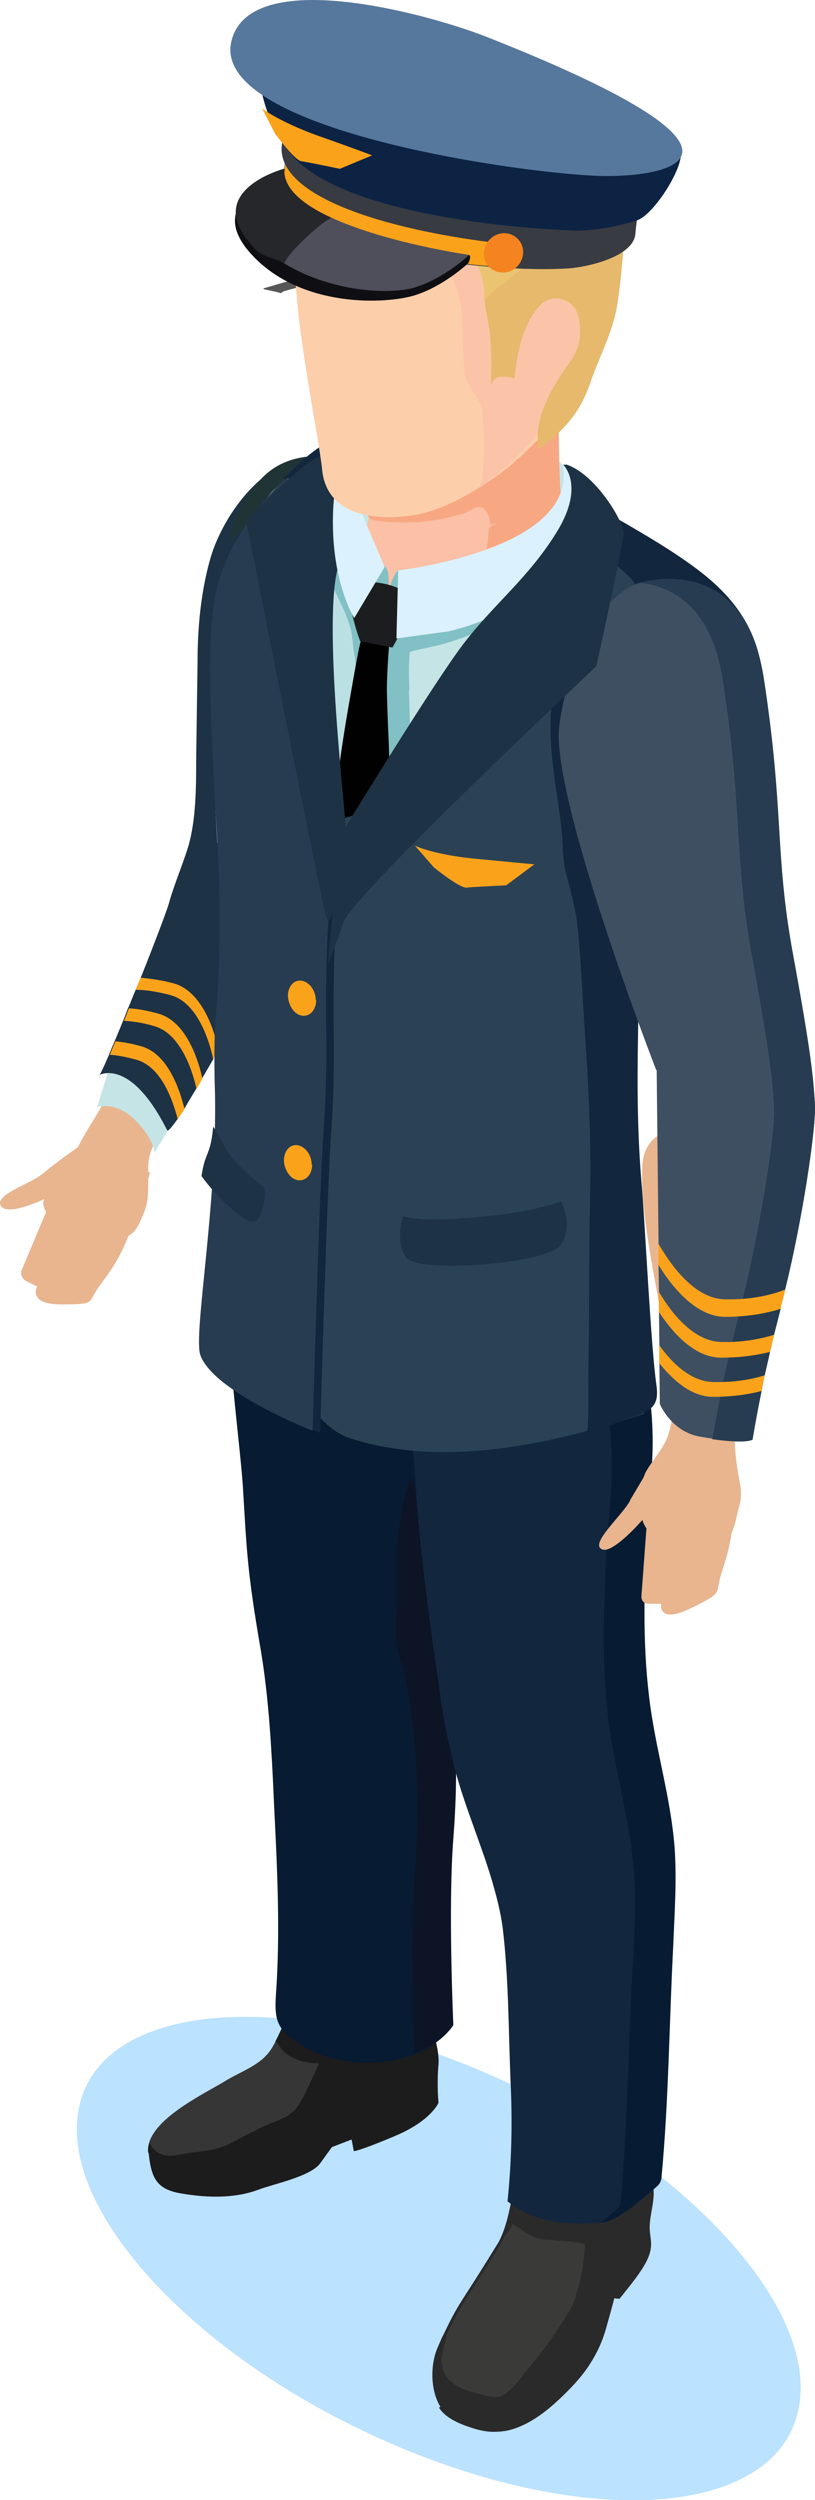 <?xml version="1.0" encoding="UTF-8"?> <svg xmlns="http://www.w3.org/2000/svg" viewBox="0 0 13.219 40.547" fill="none"><path d="M12.963 39.011C12.679 40.733 9.831 41.06 6.597 39.737C3.37 38.422 0.979 35.958 1.27 34.243C1.554 32.528 4.402 32.201 7.636 33.517C10.862 34.832 13.253 37.296 12.963 39.011Z" fill="#BBE2FF"></path><path d="M7.121 39.048C7.222 39.215 7.455 39.31 7.629 39.368C7.753 39.411 7.884 39.44 8.007 39.44C8.087 39.44 8.16 39.433 8.233 39.419C8.61 39.331 8.923 39.062 9.192 38.794C9.323 38.663 9.446 38.525 9.548 38.372C9.686 38.161 9.773 37.972 9.838 37.733C9.846 37.703 9.962 37.297 9.962 37.275C9.991 37.275 10.02 37.282 10.049 37.282C10.209 37.079 10.427 36.824 10.514 36.613C10.616 36.366 10.514 36.279 10.543 36.025C10.565 35.814 10.652 35.567 10.565 35.356C10.471 35.153 10.289 35.022 10.071 34.993C9.991 34.978 9.904 34.971 9.824 34.993C9.708 35.029 9.62 35.124 9.497 35.153C9.366 35.182 9.206 35.131 9.075 35.109C8.923 35.087 8.516 35.051 8.414 35.189C8.4 35.211 8.392 35.24 8.385 35.262C8.298 35.589 8.269 35.959 8.131 36.272C8.109 36.323 8.087 36.366 8.058 36.41C7.876 36.708 7.687 37.006 7.499 37.297C7.36 37.515 7.288 37.667 7.193 37.863C7.164 37.914 7.142 37.972 7.113 38.038C6.975 38.328 6.975 38.757 7.142 39.033L7.121 39.048Z" fill="#2A2A2A"></path><path d="M2.411 34.917C2.454 35.331 2.541 35.513 2.963 35.578C3.37 35.644 3.799 35.658 4.191 35.513C4.438 35.418 5.034 35.302 5.194 35.084C5.267 34.982 5.383 34.822 5.383 34.822L5.703 34.699L5.739 34.888C5.739 34.888 5.826 34.888 6.408 34.641C6.996 34.394 7.112 34.103 7.112 34.103C7.112 34.103 7.083 33.798 7.112 33.485C7.134 33.173 6.96 32.788 6.96 32.788L4.663 32.686C4.598 32.824 4.54 32.969 4.467 33.107C4.46 33.129 4.453 33.144 4.438 33.166C4.278 33.478 3.959 33.573 3.675 33.74C3.363 33.936 2.541 34.314 2.418 34.757C2.403 34.808 2.396 34.859 2.403 34.91L2.411 34.917Z" fill="#1C1C1C"></path><path d="M7.17 38.325C7.17 38.39 7.185 38.456 7.221 38.514C7.374 38.747 7.657 38.798 7.904 38.856C8.057 38.892 8.13 38.885 8.253 38.776C8.362 38.689 8.442 38.572 8.529 38.463C8.696 38.253 8.864 38.056 9.009 37.831C9.132 37.642 9.27 37.468 9.336 37.25C9.409 37.003 9.467 36.756 9.481 36.494C9.481 36.472 9.496 36.414 9.481 36.399C9.467 36.378 9.445 36.385 9.416 36.378C9.372 36.37 9.329 36.363 9.278 36.356C9.154 36.349 9.023 36.334 8.9 36.327C8.849 36.327 8.798 36.319 8.74 36.305C8.573 36.269 8.457 36.152 8.311 36.065C8.289 36.145 8.231 36.21 8.18 36.276C8.159 36.327 8.137 36.37 8.108 36.414C7.926 36.712 7.737 37.01 7.548 37.301C7.41 37.519 7.337 37.671 7.243 37.867C7.228 38.005 7.17 38.129 7.156 38.267C7.156 38.282 7.156 38.303 7.156 38.318L7.17 38.325Z" fill="#3A3A39"></path><path d="M2.426 34.757C2.528 34.953 2.709 34.99 2.906 34.946C3.124 34.895 3.356 34.902 3.574 34.83C3.705 34.786 3.828 34.713 3.952 34.648C4.105 34.568 4.264 34.488 4.424 34.423C4.57 34.365 4.686 34.321 4.795 34.205C4.853 34.132 4.897 34.052 4.94 33.972C5.02 33.805 5.1 33.638 5.173 33.463C4.933 33.463 4.671 33.391 4.541 33.195C4.519 33.166 4.497 33.136 4.475 33.1C4.468 33.122 4.461 33.136 4.446 33.158C4.286 33.471 3.967 33.565 3.683 33.732C3.371 33.929 2.549 34.306 2.426 34.75V34.757Z" fill="#373636"></path><path d="M0.696 19.033C0.82 18.924 1.089 18.728 1.263 18.605C1.285 18.561 1.307 18.525 1.328 18.481C1.445 18.263 1.59 18.067 1.699 17.842C1.91 17.406 2.077 16.955 2.288 16.519C2.586 15.894 3.109 14.128 3.109 14.128C4.315 13.75 4.41 15.364 4.192 15.749C3.966 16.148 3.639 16.512 3.37 16.882C3.065 17.297 2.913 17.747 2.687 18.205C2.556 18.474 2.404 18.634 2.404 18.939C2.404 18.961 2.404 18.983 2.404 19.004L2.433 19.019C2.433 19.019 2.426 19.055 2.404 19.113C2.404 19.288 2.411 19.477 2.346 19.637C2.266 19.833 2.215 19.971 2.084 20.044C1.888 20.538 1.699 20.719 1.568 20.923C1.43 21.134 1.532 21.155 0.987 21.155C0.442 21.155 0.602 20.865 0.602 20.865L0.442 20.785C0.282 20.705 0.362 20.574 0.362 20.574L0.747 19.658C0.718 19.6 0.696 19.542 0.703 19.484C0.703 19.469 0.718 19.462 0.718 19.448C0.507 19.542 0.122 19.695 0.02 19.564C-0.118 19.382 0.485 19.208 0.682 19.041L0.696 19.033Z" fill="#E8B58F"></path><path d="M1.801 17.222L1.575 17.956C1.575 17.956 1.881 17.847 2.2 18.174C2.506 18.487 2.505 18.697 2.505 18.697L2.818 18.174C2.818 18.174 2.629 16.801 1.801 17.222Z" fill="#C5E4E6"></path><path d="M4.25 19.44C3.196 18.488 3.872 23.045 3.938 24.091C4.003 25.138 4.003 25.45 4.228 26.751C4.366 27.565 4.41 28.466 4.446 29.287C4.497 30.312 4.548 31.336 4.475 32.361C4.446 32.797 4.512 32.935 4.904 33.175C5.217 33.364 5.58 33.451 5.936 33.451C6.961 33.466 7.346 32.855 7.346 32.855C7.346 32.855 7.266 30.944 7.346 29.832C7.433 28.72 7.418 27.347 7.012 25.763C6.764 24.796 6.779 23.742 6.808 22.754C6.823 22.013 7.055 21.083 6.764 20.385C6.721 20.283 6.67 20.182 6.626 20.08C6.372 19.549 6.089 18.99 5.58 18.692C5.34 18.554 5.02 18.51 4.751 18.467C4.533 18.43 3.93 18.19 3.749 18.321C3.669 18.379 3.632 18.474 3.611 18.568C3.567 18.736 3.538 18.91 3.516 19.084C3.458 19.557 4.577 19.746 4.25 19.448V19.44Z" fill="#071B32"></path><path d="M7.019 25.748C7.433 27.332 7.44 28.706 7.353 29.818C7.266 30.929 7.353 32.841 7.353 32.841C7.353 32.841 7.164 33.124 6.721 33.299C6.706 32.841 6.655 31.351 6.728 30.414C6.808 29.389 6.779 28.357 6.604 27.34C6.553 27.056 6.415 26.751 6.423 26.467C6.423 26.221 6.444 25.973 6.437 25.726C6.423 25.138 6.459 24.542 6.655 23.982C6.757 24.106 6.742 24.28 6.764 24.433C6.83 24.876 6.895 25.319 7.004 25.748H7.019Z" fill="#0D1426"></path><path d="M1.612 17.435C1.612 17.435 2.114 17.144 2.71 18.328C2.724 18.358 2.782 18.285 2.877 18.154C2.906 18.103 2.949 18.052 2.986 17.987C3.044 17.892 3.109 17.776 3.182 17.66C3.211 17.609 3.247 17.551 3.276 17.493C3.335 17.391 3.4 17.282 3.458 17.18C3.458 17.18 3.465 17.173 3.465 17.166C3.465 17.158 3.465 17.158 3.473 17.144C3.473 17.144 3.473 17.144 3.473 17.137C3.829 16.512 4.178 15.865 4.243 15.8C5.682 14.361 6.75 7.639 5.587 7.457C5.391 7.428 5.217 7.392 5.021 7.406C4.236 7.479 3.589 8.395 3.4 9.099C3.255 9.63 3.204 10.189 3.204 10.742C3.197 11.258 3.189 11.774 3.182 12.29C3.182 12.74 3.182 13.3 3.051 13.736C2.957 14.041 2.826 14.339 2.739 14.651C2.71 14.76 2.506 15.298 2.274 15.879C2.245 15.945 2.223 16.003 2.194 16.068C2.15 16.17 2.114 16.272 2.07 16.366C2.041 16.439 2.019 16.504 1.99 16.57C1.939 16.693 1.896 16.802 1.852 16.904C1.816 16.984 1.787 17.057 1.758 17.129C1.67 17.333 1.612 17.456 1.598 17.456L1.612 17.435Z" fill="#1D3244"></path><path d="M1.772 17.106C1.902 17.113 2.048 17.142 2.208 17.186C2.607 17.295 2.796 17.818 2.883 18.152C2.913 18.102 2.956 18.051 2.992 17.985C2.913 17.658 2.716 17.084 2.288 16.968C2.135 16.924 1.997 16.902 1.873 16.888C1.837 16.968 1.808 17.041 1.779 17.113L1.772 17.106Z" fill="#FAA31A"></path><path d="M2.011 16.556C2.149 16.564 2.316 16.585 2.505 16.643C2.941 16.767 3.13 17.399 3.188 17.661C3.217 17.61 3.254 17.552 3.283 17.494C3.232 17.254 3.043 16.571 2.57 16.44C2.389 16.389 2.222 16.36 2.091 16.353C2.062 16.425 2.04 16.491 2.011 16.556Z" fill="#FAA31A"></path><path d="M2.209 16.053C2.361 16.053 2.55 16.082 2.768 16.14C3.27 16.278 3.437 17.077 3.458 17.179C3.458 17.186 3.458 17.186 3.458 17.186C3.458 17.186 3.459 17.172 3.473 17.143C3.473 17.143 3.473 17.143 3.473 17.136C3.488 17.099 3.502 17.048 3.531 16.983C3.502 16.83 3.32 16.096 2.826 15.951C2.616 15.893 2.427 15.871 2.281 15.857C2.252 15.922 2.23 15.98 2.201 16.046L2.209 16.053Z" fill="#FAA31A"></path><path d="M3.733 8.808C3.784 8.393 3.915 8.117 4.235 7.768C4.758 7.202 5.593 7.449 5.593 7.449C5.782 7.478 5.891 7.725 5.942 8.11C5.593 8.197 5.172 8.11 4.845 8.124C4.46 8.139 4.14 8.372 3.871 8.64C3.82 8.691 3.777 8.757 3.726 8.815L3.733 8.808Z" fill="#213435"></path><path d="M6.262 17.999C6.589 18.181 6.924 18.341 7.273 18.465C7.607 18.581 7.897 18.777 8.232 18.886C8.508 18.973 8.74 19.082 8.966 19.286C9.424 19.685 9.729 20.23 9.99 20.775C10.448 21.735 10.659 22.825 10.564 23.886C10.535 24.191 10.514 24.496 10.499 24.801C10.448 25.702 10.419 26.611 10.528 27.512C10.623 28.34 10.877 29.125 10.942 29.961C10.979 30.491 10.942 31 10.921 31.538C10.855 32.788 10.848 34.038 10.732 35.288C10.732 35.324 10.724 35.367 10.702 35.404C10.688 35.433 10.659 35.455 10.637 35.477C10.412 35.665 10.027 36.036 9.729 36.051C9.191 36.087 8.668 36.051 8.232 35.702C8.297 35.07 8.312 34.437 8.283 33.805C8.246 32.948 8.254 32.105 8.152 31.254C8.123 31.044 8.072 30.826 8.014 30.622C7.832 29.954 7.491 29.205 7.338 28.529C7.214 27.984 7.2 27.904 7.12 27.352C6.989 26.458 6.807 25.107 6.749 24.191C6.72 23.646 6.655 23.203 6.626 22.658C6.626 22.599 6.626 22.534 6.589 22.483C6.568 22.44 6.539 22.411 6.509 22.374C6.422 22.287 6.328 22.193 6.226 22.091C5.994 21.851 5.754 21.582 5.725 21.291C5.674 20.797 5.717 20.296 5.834 19.823C5.855 19.729 5.848 19.714 5.783 19.664C5.703 19.598 5.616 19.547 5.536 19.482C5.369 19.358 5.194 19.235 5.027 19.104C4.787 18.93 4.547 18.748 4.308 18.574C4.191 18.486 3.966 18.515 3.835 18.523C3.835 17.389 4.177 16.415 4.177 16.415C4.177 16.415 4.053 16.742 6.27 17.992L6.262 17.999Z" fill="#12273E"></path><path d="M9.976 35.855C9.976 35.855 10.027 35.811 10.042 35.782C10.063 35.746 10.063 35.71 10.071 35.666C10.18 34.416 10.194 33.166 10.26 31.916C10.289 31.379 10.325 30.87 10.281 30.339C10.216 29.504 9.969 28.712 9.867 27.89C9.758 26.989 9.787 26.081 9.838 25.18C9.853 24.875 9.882 24.569 9.904 24.264C9.991 23.203 9.787 22.12 9.329 21.154C9.068 20.616 8.763 20.064 8.305 19.664C8.08 19.468 7.847 19.359 7.571 19.264C7.237 19.155 6.939 18.959 6.612 18.843C6.263 18.719 5.929 18.56 5.601 18.378C4.744 17.898 4.243 17.557 3.945 17.31C4.039 16.779 4.163 16.423 4.163 16.423C4.163 16.423 4.039 16.75 6.256 18C6.583 18.182 6.917 18.342 7.266 18.465C7.6 18.581 7.891 18.778 8.225 18.887C8.501 18.974 8.734 19.083 8.959 19.286C9.417 19.686 9.722 20.231 9.983 20.776C10.441 21.735 10.652 22.825 10.558 23.886C10.528 24.191 10.507 24.497 10.492 24.802C10.441 25.703 10.412 26.611 10.521 27.512C10.616 28.341 10.87 29.126 10.935 29.961C10.972 30.492 10.935 31.001 10.914 31.538C10.848 32.788 10.841 34.038 10.725 35.288C10.725 35.324 10.717 35.368 10.696 35.404C10.681 35.433 10.652 35.455 10.63 35.477C10.405 35.659 10.042 36.015 9.744 36.051C9.831 35.978 9.911 35.913 9.976 35.855Z" fill="#071B32"></path><path d="M3.552 14.192C4.519 13.88 5.347 13.429 6.125 12.775C7.055 11.99 8.007 11.184 8.806 10.261C9.366 9.614 9.511 9.047 9.693 8.313C10.078 8.597 10.478 8.916 10.921 9.28C12.149 10.268 11.888 11.293 11.851 12.513C11.815 13.734 10.151 15.791 9.904 16.321C9.664 16.845 10.449 22.927 10.449 22.927C8.181 23.69 6.721 23.661 5.682 23.327C4.366 22.912 3.48 18.785 3.48 18.785C3.48 18.785 3.72 17.121 3.552 14.199V14.192Z" fill="#2B4254"></path><path d="M8.05 10.423C7.36 11.143 6.575 11.811 5.812 12.451C5.093 13.054 4.322 13.41 3.523 13.672C3.341 10.641 3.785 8.854 4.337 8.069C4.628 7.655 5.333 7.378 6.176 7.16C6.691 7.022 7.229 6.993 7.658 7.146C8.159 7.335 8.617 7.575 9.075 7.873C9.148 7.923 9.22 7.974 9.3 8.025C9.046 8.984 8.806 9.638 8.05 10.423Z" fill="#C5E4E6"></path><path d="M5.863 9.193C5.863 9.288 5.863 9.375 5.863 9.469C5.863 9.84 5.732 10.247 5.936 10.574C6.096 10.828 6.256 9.542 6.437 9.338C6.757 8.968 7.418 9.978 7.745 9.615C8.101 9.222 8.559 8.902 8.937 8.525C9.09 8.372 9.111 8.299 9.039 8.081C8.864 7.573 8.501 7.347 8.036 7.151C7.614 6.977 7.077 6.991 6.553 7.108C6.401 7.398 6.256 7.696 6.125 7.994C5.958 8.372 5.885 8.779 5.863 9.193Z" fill="#FBC0A5"></path><path d="M5.34 10.735C5.318 10.372 5.246 10.001 5.26 9.638C5.282 9.122 5.456 8.693 5.703 8.294C5.972 8.701 6.234 9.195 6.234 9.195C6.234 9.195 6.372 9.551 6.292 10.038C6.227 10.466 5.805 10.604 5.5 12.952C5.311 12.24 5.384 11.491 5.34 10.735Z" fill="#BBE0E3"></path><path d="M6.633 11.2C6.647 11.731 6.669 12.261 6.691 12.792C6.691 12.813 6.691 12.843 6.691 12.864C6.378 13.002 6.066 13.126 5.739 13.22C5.761 13.039 5.775 12.85 5.804 12.668C5.819 12.53 5.84 12.399 5.855 12.261C5.862 12.196 5.884 12.123 5.884 12.058C5.884 12.007 5.855 11.956 5.84 11.912C5.782 11.651 5.753 11.382 5.761 11.113C5.761 10.946 5.782 10.771 5.746 10.604C5.717 10.459 5.724 10.321 5.681 10.176C5.637 10.016 5.564 9.863 5.492 9.71C5.39 9.5 5.288 9.274 5.31 9.042C5.31 9.013 5.317 8.984 5.339 8.969C5.375 8.933 5.441 8.969 5.484 8.991C5.586 9.056 5.695 9.122 5.811 9.151C5.855 9.165 5.913 9.18 5.964 9.173C6.029 9.158 6.066 9.107 6.138 9.122C6.342 9.158 6.313 9.442 6.284 9.587C6.284 9.558 6.32 9.522 6.335 9.492C6.342 9.463 6.349 9.434 6.364 9.405C6.386 9.354 6.422 9.267 6.473 9.245C6.531 9.224 6.611 9.318 6.64 9.362C6.683 9.427 6.742 9.478 6.807 9.529C7.228 9.87 7.781 9.551 8.26 9.601C8.289 9.601 8.319 9.616 8.319 9.638C8.319 9.652 8.319 9.66 8.304 9.667C8.202 9.805 8.093 9.936 7.984 10.067C7.933 10.125 7.904 10.168 7.839 10.205C7.766 10.241 7.686 10.27 7.614 10.299C7.454 10.364 7.294 10.415 7.134 10.459C7.09 10.473 6.654 10.561 6.647 10.575C6.625 10.779 6.633 10.982 6.64 11.186L6.633 11.2Z" fill="#81C0C5"></path><path d="M5.39 13.32C5.405 13.182 5.419 13.036 5.441 12.906C5.47 12.673 5.499 12.455 5.528 12.237C5.564 11.99 5.601 11.758 5.637 11.547C5.681 11.3 5.804 10.558 5.855 10.384C6.008 9.81 6.168 9.636 6.335 10.188C6.335 10.188 6.262 10.936 6.277 11.3C6.284 11.51 6.291 11.765 6.306 12.055C6.313 12.295 6.32 12.564 6.335 12.84C6.335 12.898 6.335 12.957 6.335 13.015C6.03 13.138 5.71 13.24 5.39 13.32Z" fill="#010101"></path><path d="M6.641 9.695C6.728 9.891 6.365 10.502 6.365 10.502L5.842 10.4C5.842 10.4 5.566 9.666 5.733 9.513C5.907 9.353 6.554 9.484 6.649 9.695H6.641Z" fill="#1C1D1F"></path><path d="M10.297 9.468C10.297 9.468 10.26 9.41 10.239 9.388C10.013 9.163 9.759 8.967 9.476 8.822C9.185 8.669 8.909 8.531 8.589 8.437C8.509 8.415 8.429 8.393 8.349 8.378C7.79 8.306 7.245 8.182 6.685 8.124C5.951 8.051 5.333 7.71 4.592 7.768C4.955 7.405 5.29 7.078 5.987 6.896C6.503 6.758 7.23 6.976 7.659 7.136C8.16 7.325 8.618 7.564 9.076 7.862C9.657 8.24 10.725 8.764 11.416 9.316C12.644 10.304 12.382 11.329 12.346 12.55C12.346 12.702 11.823 12.789 11.786 12.935C11.605 13.632 11.227 14.265 10.842 14.868C10.689 15.1 10.406 15.362 10.384 15.638C10.348 16.03 10.355 16.437 10.348 16.837C10.333 17.651 10.34 18.465 10.413 19.272C10.464 19.889 10.558 21.844 10.646 22.454C10.689 22.745 10.609 22.854 10.355 22.949C10.231 22.992 9.628 23.218 9.512 23.239C9.555 23.232 9.541 22.367 9.541 22.309C9.563 21.357 9.548 20.412 9.57 19.453C9.592 18.53 9.548 17.622 9.483 16.706C9.446 16.147 9.425 15.587 9.367 15.028C9.337 14.73 9.25 14.439 9.178 14.148C9.119 13.916 9.134 13.712 9.112 13.48C9.018 12.6 8.647 11.227 9.337 10.486C9.512 10.297 9.694 10.115 9.839 9.912C9.868 9.868 10.304 9.432 10.311 9.461L10.297 9.468Z" fill="#12273E"></path><path d="M8.973 7.415C8.995 7.56 9.01 7.698 9.01 7.843C9.01 7.887 9.01 7.931 9.01 7.974C9.017 8.054 9.039 8.127 9.068 8.199C9.068 8.185 9.155 8.061 9.17 8.032C9.199 7.967 9.22 7.901 9.228 7.836C9.242 7.763 9.249 7.683 9.199 7.611C9.14 7.538 9.046 7.473 8.973 7.415Z" fill="#C5E4E6"></path><path d="M3.37 22.005C3.574 22.608 5.194 23.24 5.194 23.24C5.194 23.24 5.303 19.236 5.376 18.306C5.478 16.794 5.325 16.315 5.507 14.157C5.507 14.069 5.521 13.997 5.529 13.909C4.889 12.834 5.064 11.606 4.984 10.399C4.911 9.382 5.1 8.677 5.558 7.951C5.514 7.907 5.47 7.871 5.434 7.842C5.238 7.718 4.722 7.812 4.722 7.812C4.722 7.812 4.308 8.256 4.192 8.43C3.443 9.557 3.443 9.934 3.654 13.8C3.712 14.811 3.69 15.712 3.625 16.504C3.581 16.983 3.61 17.775 3.61 17.775C3.646 19.57 3.261 21.656 3.37 22.005Z" fill="#12273E"></path><path d="M3.247 21.97C3.451 22.573 5.071 23.205 5.071 23.205C5.071 23.205 5.18 19.201 5.253 18.271C5.355 16.759 5.202 16.28 5.384 14.121C5.384 14.034 5.398 13.961 5.406 13.874C4.766 12.799 4.94 11.571 4.861 10.364C4.788 9.347 4.977 8.642 5.435 7.915C5.391 7.872 5.347 7.835 5.311 7.806C5.115 7.683 4.599 7.777 4.599 7.777C4.599 7.777 4.185 8.221 4.068 8.395C3.32 9.521 3.313 9.899 3.531 13.765C3.589 14.775 3.567 15.676 3.502 16.469C3.458 16.948 3.487 17.74 3.487 17.74C3.523 19.535 3.138 21.621 3.247 21.97Z" fill="#273C51"></path><path d="M3.989 8.438C3.989 8.438 4.766 7.639 5.122 7.428C5.5 7.21 5.951 7.45 5.951 7.45L5.493 9.165C5.217 10.022 5.624 13.3 5.602 13.416C5.58 13.532 5.406 15.407 5.268 14.789C5.035 13.714 3.989 8.431 3.989 8.431V8.438Z" fill="#1D3244"></path><path d="M5.935 8.483L6.24 9.195L5.746 10.023C5.746 10.023 5.353 9.413 5.404 8.265C5.455 7.116 5.935 8.483 5.935 8.483Z" fill="#DBF1FD"></path><path d="M9.031 8.075C9.104 8.286 9.082 8.358 8.944 8.504C8.842 8.605 8.74 8.7 8.631 8.794C8.493 8.918 8.355 9.034 8.217 9.15C8.137 9.216 8.064 9.281 7.984 9.346C7.926 9.39 7.904 9.426 7.875 9.477C7.832 9.521 7.781 9.564 7.745 9.608C7.745 9.608 7.737 9.615 7.73 9.623C7.803 9.47 7.839 9.317 7.861 9.158C7.875 9.085 7.883 9.005 7.89 8.932C7.934 8.663 7.941 8.387 7.919 8.111C7.897 7.791 7.825 7.472 7.825 7.152C7.825 7.13 7.825 7.108 7.825 7.086C7.89 7.101 7.963 7.116 8.028 7.145C8.493 7.341 8.856 7.566 9.031 8.075Z" fill="#F7A883"></path><path d="M8.675 6.738C8.675 6.781 8.682 6.825 8.689 6.868C8.711 7.13 8.719 7.392 8.726 7.661C8.726 7.755 8.762 7.937 8.711 8.009C8.675 8.067 8.58 8.118 8.53 8.162C8.195 8.424 7.825 8.642 7.432 8.787C6.429 9.165 6.139 8.925 6.139 8.925L6.03 6.818C6.03 6.818 6.233 6.73 6.248 6.723C6.429 6.643 6.618 6.578 6.8 6.512C7.127 6.403 7.461 6.302 7.803 6.258C7.963 6.236 8.123 6.222 8.29 6.229C8.362 6.229 8.428 6.229 8.486 6.287C8.559 6.352 8.617 6.454 8.646 6.549C8.668 6.614 8.675 6.672 8.682 6.738H8.675Z" fill="#FBC0A5"></path><path d="M8.159 6.214C8.355 6.214 8.559 6.229 8.74 6.301C8.886 6.36 9.06 6.483 9.06 6.65C9.067 7.166 9.06 7.682 9.111 8.198C9.111 8.227 9.111 8.256 9.111 8.278C9.096 8.314 9.053 8.329 9.016 8.336C8.835 8.394 8.646 8.431 8.457 8.452C8.282 8.474 8.108 8.452 7.948 8.518C7.955 8.431 7.912 8.293 7.839 8.242C7.737 8.176 7.599 8.307 7.498 8.336C7.352 8.373 7.2 8.416 7.047 8.438C6.742 8.481 6.437 8.489 6.131 8.445C6.059 8.438 5.972 8.431 5.964 8.343C5.964 8.285 5.993 8.256 6.037 8.227C6.139 8.162 6.262 8.162 6.364 8.111C6.662 7.973 6.924 7.769 7.229 7.653C7.403 7.588 7.585 7.551 7.752 7.457C7.832 7.413 7.926 7.348 7.934 7.246C7.941 7.137 7.926 7.021 7.948 6.905C7.97 6.781 8.006 6.665 8.043 6.548C8.057 6.512 8.144 6.2 8.166 6.2L8.159 6.214Z" fill="#F7A883"></path><path d="M4.272 4.689C4.366 4.711 4.461 4.725 4.555 4.755L4.599 4.725L4.701 4.696L4.926 4.638L5.66 4.449C5.696 4.398 5.747 4.348 5.798 4.311C5.849 4.275 5.907 4.246 5.965 4.239L4.919 4.5L4.708 4.551L4.279 4.675L4.272 4.689Z" fill="#575757"></path><path d="M4.81 4.775C4.839 5.146 4.897 5.567 4.962 5.974C5.071 6.672 5.195 7.326 5.224 7.609C5.282 8.249 5.871 8.474 6.692 8.358C7.092 8.3 7.52 8.074 7.855 7.856C7.993 7.769 8.102 7.689 8.196 7.616C8.225 7.595 8.254 7.573 8.276 7.551C8.298 7.529 8.327 7.515 8.341 7.493C8.392 7.442 8.429 7.42 8.429 7.42C10.645 5.327 9.373 5.008 9.017 3.99C8.988 3.903 8.952 3.838 8.908 3.765C8.879 3.707 8.836 3.641 8.792 3.591C8.218 2.791 6.903 2.282 6.249 2.341C5.747 2.391 5.384 2.718 5.137 3.133C5.006 3.336 4.904 3.561 4.831 3.779C4.824 3.809 4.81 3.838 4.81 3.874C4.766 4.077 4.773 4.404 4.81 4.768V4.775Z" fill="#FDCEAA"></path><path d="M4.715 3.908C4.765 3.908 4.809 3.908 4.853 3.916C4.94 3.945 5.02 3.967 5.114 3.981C5.318 4.017 5.521 4.039 5.732 4.054C5.87 4.061 6.001 4.061 6.132 4.047C6.27 4.025 6.422 4.003 6.568 4.017C6.815 4.039 7.084 4.206 7.244 4.395C7.36 4.533 7.425 4.708 7.461 4.882C7.527 5.187 7.483 5.507 7.52 5.812C7.527 5.892 7.52 5.987 7.534 6.067C7.556 6.161 7.614 6.256 7.665 6.343C7.73 6.445 7.81 6.554 7.825 6.677C7.832 6.801 7.839 6.932 7.847 7.055C7.861 7.338 7.847 7.622 7.796 7.898C7.927 7.804 8.036 7.716 8.123 7.644C8.152 7.615 8.174 7.593 8.203 7.578C8.232 7.556 8.246 7.535 8.268 7.52C8.319 7.469 8.355 7.44 8.355 7.44C10.47 5.238 9.184 4.984 8.77 3.981C8.74 3.901 8.697 3.829 8.646 3.756C8.61 3.698 8.566 3.64 8.522 3.589C8.217 3.247 7.759 3.058 7.316 2.978C7.033 2.927 6.742 2.913 6.451 2.927C6.074 2.949 5.674 3 5.325 3.153C5.209 3.204 5.027 3.247 4.845 3.313C4.751 3.349 4.7 3.516 4.671 3.603C4.656 3.654 4.656 3.705 4.642 3.763C4.642 3.785 4.584 3.938 4.577 3.945C4.62 3.93 4.656 3.923 4.7 3.916L4.715 3.908Z" fill="#FBC4A9"></path><path d="M4.846 3.736C5.035 3.598 5.173 3.496 5.645 3.518C7.033 3.583 7.818 3.918 7.855 4.753C7.855 4.782 7.855 4.811 7.855 4.841C7.869 5.044 7.935 5.255 7.949 5.465C7.964 5.654 7.971 5.843 7.964 6.032C7.964 6.098 7.964 6.17 7.964 6.236C8.014 6.069 8.203 6.105 8.341 6.134C8.378 5.742 8.465 5.226 8.77 4.942C8.93 4.79 9.192 4.811 9.323 5.008C9.417 5.146 9.424 5.422 9.381 5.589C9.344 5.734 9.257 5.858 9.17 5.974C8.945 6.316 8.741 6.65 8.719 7.064C8.719 7.093 8.734 7.217 8.727 7.268C8.821 7.224 8.901 7.159 8.988 7.086C9.293 6.81 9.446 6.57 9.577 6.192C9.722 5.771 9.933 5.4 9.998 4.95C10.086 4.383 10.122 3.816 10.115 3.242C10.107 2.755 9.94 2.435 9.613 2.094C9.613 2.094 9.613 2.086 9.606 2.086C9.584 2.065 9.57 2.043 9.548 2.021C8.974 1.498 8.291 1.185 7.477 1.272C7.142 1.309 6.83 1.411 6.532 1.563C6.474 1.592 6.408 1.621 6.358 1.658C6.125 1.788 5.907 1.948 5.696 2.123C5.595 2.203 5.5 2.297 5.406 2.377C5.057 2.704 4.904 3.198 4.853 3.743L4.846 3.736Z" fill="#EAC471"></path><path d="M7.861 4.848C7.868 4.971 7.897 5.087 7.919 5.211C7.926 5.254 7.934 5.298 7.941 5.342C7.948 5.385 7.955 5.429 7.955 5.465C7.97 5.654 7.977 5.843 7.97 6.032C7.97 6.097 7.97 6.163 7.97 6.236C8.021 6.061 8.21 6.105 8.348 6.134C8.377 5.8 8.45 5.385 8.653 5.087C8.689 5.036 8.733 4.978 8.777 4.935C8.82 4.891 8.878 4.862 8.936 4.848C9.075 4.811 9.234 4.862 9.329 5C9.423 5.138 9.431 5.414 9.387 5.582C9.351 5.727 9.263 5.843 9.176 5.967C8.951 6.301 8.747 6.642 8.726 7.057C8.726 7.086 8.74 7.209 8.733 7.26C8.827 7.217 8.907 7.151 8.995 7.078C9.3 6.802 9.452 6.563 9.583 6.185C9.729 5.763 9.939 5.393 10.012 4.942C10.099 4.375 10.136 3.801 10.128 3.234C10.121 2.74 9.954 2.428 9.627 2.086C9.678 2.151 9.714 2.224 9.743 2.304C9.75 2.355 9.758 2.413 9.758 2.471C9.758 2.798 9.772 3.321 9.481 3.554C9.002 3.932 8.522 4.31 8.043 4.695C8.021 4.709 7.999 4.731 7.977 4.746C7.941 4.782 7.905 4.811 7.875 4.848H7.861Z" fill="#E6B96C"></path><path d="M10.223 24.324C10.274 24.237 10.354 24.106 10.434 23.968C10.449 23.939 10.456 23.91 10.47 23.881C10.587 23.67 10.747 23.518 10.834 23.285C10.906 23.067 10.928 22.842 10.914 22.609C10.856 21.65 10.361 19.92 10.419 18.896C10.478 17.864 12.265 18.365 12.265 18.365C12.265 18.365 12.469 19.441 12.207 21.192C11.938 22.944 11.858 23.132 11.96 23.823C11.996 24.055 12.055 24.201 11.989 24.433C11.953 24.55 11.931 24.724 11.866 24.862C11.815 25.211 11.728 25.407 11.677 25.603C11.611 25.858 11.713 25.836 11.19 26.09C10.659 26.344 10.725 26.01 10.725 26.01H10.55C10.376 26.025 10.405 25.865 10.405 25.865L10.485 24.789C10.456 24.746 10.434 24.702 10.419 24.651C10.26 24.833 9.896 25.204 9.758 25.124C9.569 25.029 10.092 24.579 10.223 24.332V24.324Z" fill="#E8B58F"></path><path d="M9.46 13.111C9.707 14.157 10.863 17.144 11.044 17.449C11.226 17.755 11.117 19.317 11.117 19.317C11.117 19.317 11.8 19.593 12.41 19.47C13.014 19.339 12.955 19.586 12.955 19.586C12.955 19.586 13.253 18.176 13.006 16.701C12.752 15.226 12.49 13.591 12.505 12.588C12.505 12.421 12.505 12.21 12.49 11.977C12.49 11.941 12.49 11.905 12.483 11.868C12.476 11.759 12.461 11.643 12.447 11.527C12.425 11.374 12.396 11.214 12.36 11.062C12.338 10.967 12.309 10.873 12.28 10.786C12.222 10.611 12.156 10.444 12.054 10.299C11.8 9.899 11.422 9.63 10.841 9.688C10.841 9.688 10.841 9.688 10.834 9.688C10.688 9.717 10.557 9.768 10.434 9.841C10.165 10.001 9.991 10.27 9.86 10.568C9.555 11.236 9.322 12.428 9.475 13.104L9.46 13.111Z" fill="#E8B58F"></path><path d="M12.403 19.505C12.403 19.556 12.403 19.585 12.403 19.585C12.418 19.585 12.403 19.534 12.403 19.505Z" fill="#D08D6D"></path><path d="M10.42 9.848C10.5 9.891 10.58 9.935 10.623 9.964C11.662 10.712 11.604 12.028 11.597 13.198C11.597 14.026 11.691 14.847 11.909 15.639C12.2 16.693 12.367 18.931 12.396 19.462C12.999 19.331 12.941 19.578 12.941 19.578C12.941 19.578 13.239 18.168 12.992 16.693C12.738 15.218 12.476 13.583 12.491 12.58C12.491 12.413 12.491 12.202 12.476 11.97C12.476 11.933 12.476 11.897 12.469 11.861C12.462 11.752 12.447 11.635 12.433 11.519C12.411 11.366 12.382 11.207 12.345 11.054C12.324 10.959 12.295 10.865 12.266 10.778C12.207 10.603 12.127 10.436 12.04 10.291C11.786 9.891 11.408 9.622 10.827 9.68C10.827 9.68 10.827 9.68 10.819 9.68C10.674 9.71 10.543 9.76 10.42 9.833V9.848Z" fill="#E1AA82"></path><g style="mix-blend-mode:multiply"><path d="M9.846 10.574C9.984 10.276 10.158 10.007 10.42 9.847C10.543 9.774 10.674 9.723 10.819 9.694H10.827C11.408 9.644 11.786 9.912 12.04 10.305C12.135 10.45 12.207 10.617 12.266 10.792C12.295 10.879 12.316 10.966 12.345 11.061C12.295 10.937 12.244 10.814 12.171 10.704C11.917 10.305 11.539 10.036 10.957 10.094C10.957 10.094 10.957 10.094 10.95 10.094C10.805 10.123 10.674 10.174 10.551 10.247C10.282 10.407 10.107 10.675 9.976 10.973C9.671 11.642 9.439 12.834 9.591 13.51C9.628 13.655 9.679 13.837 9.744 14.04C9.62 13.669 9.519 13.342 9.468 13.11C9.315 12.434 9.548 11.242 9.853 10.574H9.846Z" fill="#E8D5C8"></path></g><path d="M9.126 7.536C9.126 7.536 9.25 7.579 9.453 7.805C9.657 8.037 9.722 8.182 9.722 8.182C9.722 8.182 9.213 9.774 7.28 10.239L6.43 10.355L6.459 9.251C6.459 9.251 9.388 8.916 9.126 7.543V7.536Z" fill="#DBF1FD"></path><path d="M10.651 17.355L10.681 20.153V20.509L10.688 20.945V21.272L10.695 21.825V22.108L10.702 22.769C10.702 22.769 10.884 23.22 11.356 23.3C12.098 23.431 12.207 23.343 12.207 23.343C12.207 23.343 12.257 23.031 12.352 22.558C12.366 22.479 12.381 22.399 12.403 22.304C12.432 22.181 12.461 22.05 12.49 21.919C12.512 21.825 12.534 21.737 12.555 21.643C12.584 21.505 12.628 21.359 12.664 21.214C12.664 21.207 12.664 21.2 12.664 21.192C12.686 21.098 12.715 21.003 12.737 20.902C12.999 19.812 13.246 18.286 13.217 17.886C13.188 17.45 13.159 17.094 12.861 15.466C12.563 13.838 12.715 13.148 12.388 10.997C12.054 8.846 10.295 9.478 10.295 9.478C9.707 9.754 9.242 10.604 9.074 11.745C8.907 12.886 10.644 17.355 10.644 17.355H10.651Z" fill="#3E4F62"></path><path d="M11.69 22.607C11.705 22.528 11.719 22.448 11.741 22.353C11.77 22.23 11.799 22.099 11.828 21.968C11.85 21.874 11.872 21.786 11.894 21.692C11.923 21.554 11.966 21.408 12.003 21.263C12.003 21.256 12.003 21.249 12.003 21.241C12.024 21.147 12.054 21.052 12.075 20.951C12.337 19.861 12.584 18.335 12.555 17.935C12.526 17.499 12.497 17.143 12.199 15.515C11.901 13.887 12.054 13.197 11.727 11.046C11.545 9.847 10.913 9.512 10.389 9.454C10.76 9.36 12.104 9.149 12.388 11.002C12.722 13.153 12.562 13.844 12.86 15.471C13.158 17.099 13.187 17.455 13.216 17.891C13.245 18.291 13.006 19.824 12.737 20.907C12.715 21.009 12.686 21.103 12.664 21.198C12.664 21.205 12.664 21.212 12.664 21.219C12.628 21.365 12.591 21.51 12.555 21.648C12.533 21.743 12.511 21.837 12.49 21.924C12.461 22.055 12.431 22.186 12.402 22.31C12.381 22.397 12.366 22.484 12.352 22.564C12.257 23.029 12.206 23.349 12.206 23.349C12.206 23.349 12.119 23.421 11.552 23.341C11.574 23.232 11.618 22.964 11.69 22.622V22.607Z" fill="#273C51"></path><path d="M6.546 19.722C6.546 19.722 6.772 19.845 7.927 19.722C8.719 19.642 9.097 19.482 9.097 19.482C9.097 19.482 9.329 19.911 9.075 20.209C8.821 20.499 6.764 20.659 6.583 20.39C6.401 20.121 6.539 19.722 6.539 19.722H6.546Z" fill="#1D3244"></path><path d="M3.262 19.063C3.502 19.412 4.01 19.877 4.134 19.811C4.308 19.724 4.294 19.259 4.294 19.259C4.294 19.259 4.119 19.157 3.807 18.823C3.647 18.649 3.538 18.387 3.458 18.271C3.415 18.75 3.327 18.671 3.269 19.07L3.262 19.063Z" fill="#1D3244"></path><path d="M5.595 13.429C5.595 13.429 7.005 11.118 7.506 10.457C8 9.803 8.567 9.382 9.032 8.626C9.497 7.87 9.134 7.536 9.134 7.536H9.192C9.672 7.696 10.144 8.502 10.115 8.669C10.035 9.171 9.672 10.806 9.672 10.806C9.672 10.806 5.675 14.556 5.566 14.97C5.537 15.079 5.319 15.646 5.319 15.646C5.508 13.4 5.609 13.422 5.609 13.422L5.595 13.429Z" fill="#1D3244"></path><path d="M8.061 2.405C8.061 2.405 4.799 1.097 4.668 2.201C4.668 2.223 4.595 2.877 4.595 2.899C4.581 4.091 7.96 4.439 9.231 4.352C9.471 4.338 10.292 4.178 10.307 3.778C10.307 3.727 10.38 3.233 10.358 3.175C10.212 2.87 9.537 2.913 8.069 2.405H8.061Z" fill="#383B42"></path><path d="M4.669 2.201C4.8 1.097 8.063 2.405 8.063 2.405C8.397 2.521 8.695 2.608 8.95 2.674C8.942 2.688 8.928 2.703 8.921 2.71C8.753 2.921 8.55 3.102 8.383 3.313C8.375 3.328 8.368 3.335 8.368 3.349C8.339 3.371 8.317 3.4 8.317 3.444C8.303 3.742 8.288 4.04 8.266 4.338C6.755 4.258 4.589 3.843 4.604 2.884C4.604 2.862 4.677 2.208 4.677 2.187L4.669 2.201Z" fill="#FAA31A"></path><path d="M8.041 1.985C8.041 1.985 4.814 0.604 4.654 1.701C4.654 1.723 4.567 2.37 4.567 2.391C4.524 3.583 8.244 4.077 9.516 4.019C9.756 4.005 10.228 3.83 10.228 3.83C10.228 3.779 10.424 2.966 10.395 2.907C10.257 2.602 9.494 2.515 8.041 1.977V1.985Z" fill="#383B42"></path><path d="M8.122 1.627C8.122 1.627 4.03 -0.321 4.125 0.697C4.219 1.743 4.43 2.114 4.706 2.477C5.368 3.342 7.751 3.683 9.364 3.741C9.459 3.741 9.851 3.727 10.331 3.574C10.607 3.487 11.116 2.68 11.036 2.441C10.92 2.099 9.924 2.244 8.129 1.627H8.122Z" fill="#0C2344"></path><path d="M7.888 0.596C6.944 0.226 4.051 -0.573 3.753 0.669C3.419 2.064 8.172 2.777 9.625 2.849C10.592 2.9 13.062 2.639 7.888 0.596Z" fill="#57789D"></path><path d="M4.596 2.871C4.596 2.871 3.222 3.235 4.109 4.158C4.908 4.993 6.253 4.935 6.725 4.79C7.197 4.644 7.597 4.267 7.597 4.267C7.597 4.267 7.655 4.143 7.604 4.136C7.117 4.056 4.538 3.736 4.589 2.871H4.596Z" fill="#0F0F13"></path><path d="M4.125 4.028C4.27 4.181 4.444 4.173 4.619 4.275C5.396 4.748 6.356 4.784 6.741 4.66C7.213 4.515 7.613 4.137 7.613 4.137C7.613 4.137 6.545 3.985 5.68 3.657C5.578 3.621 5.476 3.578 5.382 3.534C4.924 3.323 4.59 3.062 4.612 2.735C4.612 2.735 3.231 3.098 4.125 4.021V4.028Z" fill="#26272B"></path><path d="M4.612 4.273C5.389 4.745 6.348 4.781 6.734 4.658C7.206 4.513 7.606 4.135 7.606 4.135C7.606 4.135 6.537 3.982 5.673 3.655C5.571 3.619 5.469 3.575 5.375 3.532C5.178 3.626 4.677 4.098 4.612 4.265V4.273Z" fill="#4E4F5B"></path><path d="M4.241 1.75C4.241 1.75 4.495 1.961 5.156 2.201C5.817 2.433 6.035 2.52 6.035 2.52L5.512 2.738C5.512 2.738 4.996 2.629 4.887 2.615C4.778 2.6 4.459 2.164 4.459 2.164L4.248 1.75H4.241Z" fill="#FAA31A"></path><path d="M8.243 3.789C8.076 3.752 7.902 3.861 7.858 4.036C7.815 4.21 7.916 4.377 8.091 4.413C8.265 4.45 8.432 4.341 8.476 4.166C8.52 3.992 8.411 3.825 8.243 3.789Z" fill="#F5831F"></path><path d="M5.128 16.219C5.128 16.371 5.034 16.488 4.903 16.473C4.779 16.459 4.678 16.313 4.67 16.153C4.67 15.993 4.772 15.884 4.896 15.906C5.019 15.928 5.121 16.066 5.121 16.219H5.128Z" fill="#FAA31A"></path><path d="M5.063 18.887C5.063 19.04 4.968 19.156 4.837 19.141C4.714 19.127 4.612 18.981 4.605 18.822C4.605 18.662 4.707 18.553 4.83 18.574C4.954 18.596 5.055 18.734 5.055 18.887H5.063Z" fill="#FAA31A"></path><path d="M6.741 13.72C6.741 13.72 7.039 13.865 7.737 13.93C8.434 13.996 8.667 14.018 8.667 14.018L8.209 14.359C8.209 14.359 7.686 14.381 7.57 14.396C7.461 14.41 7.039 14.069 7.039 14.069L6.734 13.72H6.741Z" fill="#FAA31A"></path><path d="M10.68 20.158V20.514C10.898 20.87 11.283 21.35 11.755 21.357C12.148 21.357 12.46 21.291 12.664 21.226C12.664 21.219 12.664 21.211 12.664 21.204C12.686 21.11 12.715 21.015 12.736 20.914C12.54 20.993 12.206 21.081 11.77 21.073C11.269 21.073 10.876 20.514 10.673 20.158H10.68Z" fill="#FAA31A"></path><path d="M10.688 20.951V21.278C10.899 21.598 11.255 22.019 11.698 22.019C12.025 22.019 12.294 21.975 12.49 21.925C12.512 21.83 12.534 21.743 12.556 21.648C12.36 21.707 12.076 21.772 11.713 21.765C11.248 21.765 10.877 21.278 10.688 20.951Z" fill="#FAA31A"></path><path d="M10.694 21.825V22.109C10.905 22.37 11.203 22.654 11.566 22.654C11.9 22.654 12.162 22.61 12.351 22.559C12.366 22.479 12.38 22.399 12.402 22.305C12.22 22.363 11.944 22.421 11.581 22.414C11.203 22.414 10.89 22.094 10.694 21.818V21.825Z" fill="#FAA31A"></path></svg> 